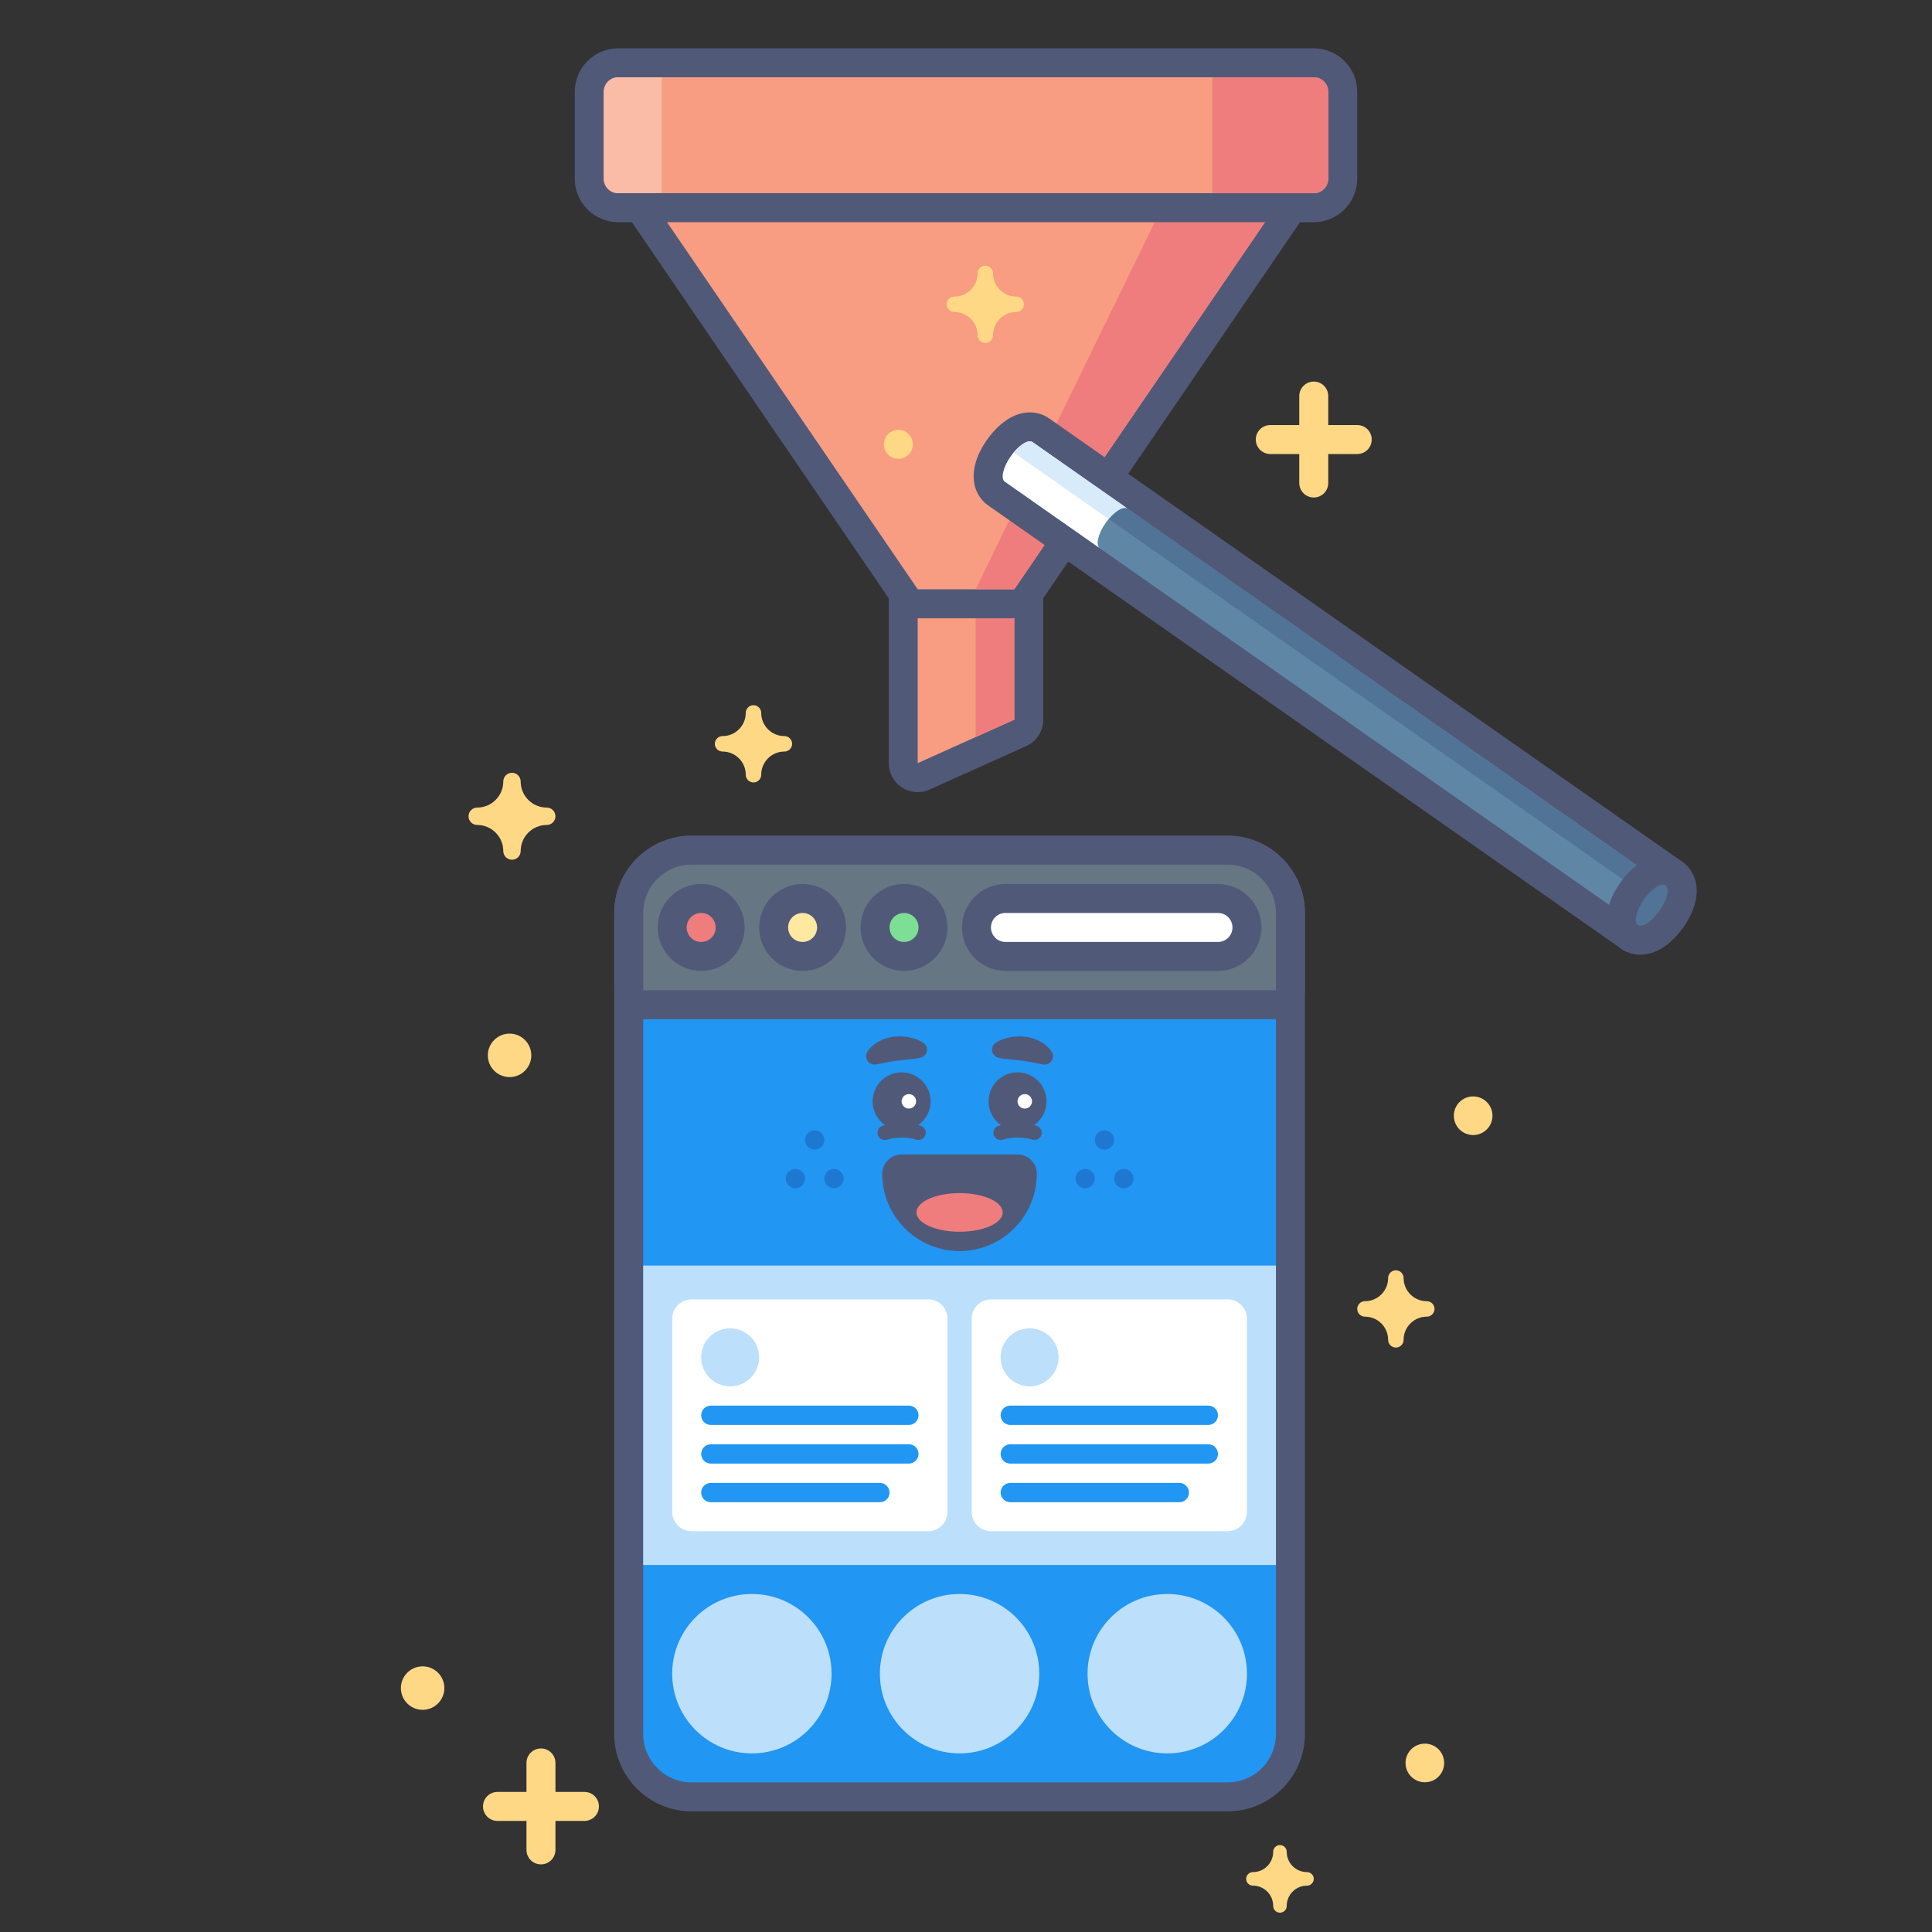 <?xml version="1.0" encoding="utf-8"?>
<!-- Generator: Adobe Illustrator 25.4.1, SVG Export Plug-In . SVG Version: 6.00 Build 0)  -->
<svg version="1.1" id="CRO_x5F_Hub-Funnel_x5F_Optimization"
	 xmlns="http://www.w3.org/2000/svg" xmlns:xlink="http://www.w3.org/1999/xlink" x="0px" y="0px" viewBox="0 0 400 400"
	 style="enable-background:new 0 0 400 400;" xml:space="preserve">
<rect x="0" y="0" width="400" height="400" fill="#333333" stroke="none"/>
<style type="text/css">
	.st0{fill:#F89D81;}
	.st1{fill:#515979;}
	.st2{fill:#EF7D7D;}
	.st3{fill:#FABBA7;}
	.st4{fill:#2196F3;}
	.st5{fill:#BCDFFB;}
	.st6{fill:#667683;}
	.st7{fill:#FFFFFF;}
	.st8{fill:#FFE8A0;}
	.st9{fill:#7DDF96;}
	.st10{fill:#1E78D2;}
	.st11{fill:#5F87A5;}
	.st12{fill:#507396;}
	.st13{fill:#D8EBFB;}
	.st14{fill:#FFD886;}
	.st15{fill:none;}
</style>
<path class="st0" d="M190,161c-0.57,0-1.14-0.16-1.63-0.48c-0.85-0.55-1.37-1.5-1.37-2.52v-36c0-1.66,1.34-3,3-3h20
	c1.66,0,3,1.34,3,3v27c0,1.18-0.69,2.25-1.77,2.74l-20,9C190.84,160.91,190.42,161,190,161z"/>
<path class="st1" d="M210,122v27l-20,9v-36H210 M210,116h-20c-3.31,0-6,2.69-6,6v36c0,2.04,1.03,3.93,2.74,5.04
	c0.99,0.64,2.12,0.96,3.26,0.96c0.84,0,1.68-0.17,2.46-0.53l20-9c2.15-0.97,3.54-3.11,3.54-5.47v-27C216,118.69,213.31,116,210,116
	L210,116z"/>
<polygon class="st2" points="202,122 202,152.6 210,149 210,122 "/>
<path class="st0" d="M190,125c-0.99,0-1.92-0.49-2.48-1.31l-56-82c-0.63-0.92-0.69-2.11-0.18-3.09c0.52-0.98,1.54-1.6,2.65-1.6h132
	c1.11,0,2.13,0.62,2.65,1.6c0.52,0.98,0.45,2.17-0.18,3.09l-56,82c-0.56,0.82-1.49,1.31-2.48,1.31H190z"/>
<path class="st1" d="M266,40l-56,82h-20l-56-82H266 M266,34H134c-2.22,0-4.27,1.23-5.31,3.2c-1.04,1.97-0.9,4.35,0.35,6.19l56,82
	c1.12,1.64,2.97,2.62,4.95,2.62h20c1.98,0,3.84-0.98,4.95-2.62l56-82c1.25-1.84,1.39-4.22,0.35-6.19C270.27,35.23,268.22,34,266,34
	L266,34z M266,46L266,46L266,46L266,46z"/>
<polygon class="st2" points="242,40 202,122 210,122 266,40 "/>
<path class="st0" d="M128,43c-3.31,0-6-2.69-6-6V19c0-3.31,2.69-6,6-6h144c3.31,0,6,2.69,6,6v18c0,3.31-2.69,6-6,6H128z"/>
<path class="st1" d="M272,16c1.66,0,3,1.34,3,3v18c0,1.66-1.34,3-3,3H128c-1.66,0-3-1.34-3-3V19c0-1.66,1.34-3,3-3H272 M272,10H128
	c-4.96,0-9,4.04-9,9v18c0,4.96,4.04,9,9,9h144c4.96,0,9-4.04,9-9V19C281,14.04,276.96,10,272,10L272,10z"/>
<path class="st3" d="M137,40h-9c-1.66,0-3-1.34-3-3V19c0-1.66,1.34-3,3-3h9V40z"/>
<path class="st2" d="M272,16h-21v24h21c1.66,0,3-1.34,3-3V19C275,17.34,273.66,16,272,16z"/>
<path class="st4" d="M143.17,372.02c-7.17,0-13-5.83-13-13v-170c0-7.17,5.83-13,13-13h111c7.17,0,13,5.83,13,13v170
	c0,7.17-5.83,13-13,13H143.17z"/>
<path class="st1" d="M254.17,179.02c5.52,0,10,4.48,10,10v170c0,5.52-4.48,10-10,10h-111c-5.52,0-10-4.48-10-10v-170
	c0-5.52,4.48-10,10-10H254.17 M254.17,173.02h-111c-8.82,0-16,7.18-16,16v170c0,8.82,7.18,16,16,16h111c8.82,0,16-7.18,16-16v-170
	C270.17,180.19,262.99,173.02,254.17,173.02L254.17,173.02z"/>
<rect x="133.17" y="262.02" class="st5" width="131" height="62"/>
<path class="st6" d="M133.17,208.02c-1.66,0-3-1.34-3-3v-16c0-7.17,5.83-13,13-13h111c7.17,0,13,5.83,13,13v16c0,1.66-1.34,3-3,3
	H133.17z"/>
<path class="st1" d="M254.17,179.02c5.52,0,10,4.48,10,10v16h-131v-16c0-5.52,4.48-10,10-10H254.17 M254.17,173.02h-111
	c-8.82,0-16,7.18-16,16v16c0,3.31,2.69,6,6,6h131c3.31,0,6-2.69,6-6v-16C270.17,180.19,262.99,173.02,254.17,173.02L254.17,173.02z"
	/>
<path class="st7" d="M208.17,198.02c-3.31,0-6-2.69-6-6s2.69-6,6-6h44c3.31,0,6,2.69,6,6s-2.69,6-6,6H208.17z"/>
<path class="st1" d="M252.17,189.02c1.66,0,3,1.34,3,3s-1.34,3-3,3h-44c-1.66,0-3-1.34-3-3s1.34-3,3-3H252.17 M252.17,183.02h-44
	c-4.96,0-9,4.04-9,9s4.04,9,9,9h44c4.96,0,9-4.04,9-9S257.13,183.02,252.17,183.02L252.17,183.02z"/>
<circle class="st2" cx="145.17" cy="192.02" r="6"/>
<path class="st1" d="M145.17,189.02c1.66,0,3,1.34,3,3s-1.34,3-3,3c-1.66,0-3-1.34-3-3S143.51,189.02,145.17,189.02 M145.17,183.02
	c-4.96,0-9,4.04-9,9s4.04,9,9,9s9-4.04,9-9S150.13,183.02,145.17,183.02L145.17,183.02z"/>
<circle class="st8" cx="166.17" cy="192.02" r="6"/>
<path class="st1" d="M166.17,189.02c1.66,0,3,1.34,3,3s-1.34,3-3,3c-1.66,0-3-1.34-3-3S164.51,189.02,166.17,189.02 M166.17,183.02
	c-4.96,0-9,4.04-9,9s4.04,9,9,9s9-4.04,9-9S171.13,183.02,166.17,183.02L166.17,183.02z"/>
<circle class="st9" cx="187.17" cy="192.02" r="6"/>
<path class="st1" d="M187.17,189.02c1.66,0,3,1.34,3,3s-1.34,3-3,3c-1.66,0-3-1.34-3-3S185.51,189.02,187.17,189.02 M187.17,183.02
	c-4.96,0-9,4.04-9,9s4.04,9,9,9s9-4.04,9-9S192.13,183.02,187.17,183.02L187.17,183.02z"/>
<circle class="st10" cx="228.67" cy="236.02" r="2"/>
<circle class="st10" cx="224.67" cy="244.02" r="2"/>
<circle class="st10" cx="232.67" cy="244.02" r="2"/>
<circle class="st10" cx="168.67" cy="236.02" r="2"/>
<circle class="st10" cx="164.67" cy="244.02" r="2"/>
<circle class="st10" cx="172.67" cy="244.02" r="2"/>
<path class="st1" d="M190.17,236.02c-0.16,0-0.33-0.03-0.49-0.08c-1.6-0.55-4.42-0.55-6.02,0c-0.78,0.27-1.64-0.15-1.91-0.93
	c-0.27-0.78,0.15-1.64,0.93-1.91c2.24-0.77,5.74-0.77,7.98,0c0.78,0.27,1.2,1.12,0.93,1.91
	C191.37,235.63,190.79,236.02,190.17,236.02z"/>
<circle class="st1" cx="210.67" cy="228.02" r="6"/>
<circle class="st7" cx="212.17" cy="228.02" r="1.5"/>
<path class="st1" d="M206.2,215.87c0.98-0.6,1.87-0.9,2.89-1.1c0.99-0.2,2.03-0.24,3.08-0.13c1.04,0.1,2.1,0.42,3.07,0.92
	c0.98,0.49,1.85,1.25,2.47,2.16c0.53,0.79,0.33,1.86-0.46,2.39c-0.37,0.25-0.81,0.34-1.23,0.28l-0.39-0.06
	c-0.79-0.12-1.41-0.3-2.07-0.41c-0.66-0.1-1.3-0.24-2-0.32l-2.15-0.24c-0.73-0.08-1.57-0.13-2.28-0.28l-0.41-0.09
	c-0.92-0.2-1.5-1.11-1.3-2.03C205.53,216.48,205.82,216.1,206.2,215.87z"/>
<path class="st1" d="M214.17,236.02c-0.16,0-0.33-0.03-0.49-0.08c-1.61-0.55-4.42-0.55-6.02,0c-0.78,0.27-1.64-0.15-1.91-0.93
	c-0.27-0.78,0.15-1.64,0.93-1.91c2.24-0.77,5.74-0.77,7.98,0c0.78,0.27,1.2,1.12,0.93,1.91
	C215.37,235.63,214.79,236.02,214.17,236.02z"/>
<circle class="st1" cx="186.67" cy="228.02" r="6"/>
<circle class="st7" cx="188.17" cy="228.02" r="1.5"/>
<path class="st1" d="M190.2,219.07c-0.71,0.16-1.55,0.21-2.28,0.28l-2.15,0.24c-0.69,0.08-1.33,0.22-2,0.32
	c-0.67,0.11-1.28,0.29-2.07,0.41l-0.39,0.06c-0.94,0.15-1.82-0.5-1.97-1.44c-0.07-0.45,0.04-0.88,0.27-1.23
	c0.62-0.91,1.49-1.67,2.47-2.16c0.97-0.5,2.03-0.82,3.07-0.92c1.04-0.11,2.08-0.08,3.08,0.13c1.01,0.2,1.91,0.5,2.89,1.1
	c0.8,0.49,1.05,1.54,0.56,2.34c-0.25,0.41-0.65,0.67-1.08,0.77L190.2,219.07z"/>
<circle class="st5" cx="155.67" cy="346.52" r="16.5"/>
<circle class="st5" cx="198.67" cy="346.52" r="16.5"/>
<circle class="st5" cx="241.67" cy="346.52" r="16.5"/>
<path class="st7" d="M254.17,317.02h-49c-2.21,0-4-1.79-4-4v-40c0-2.21,1.79-4,4-4h49c2.21,0,4,1.79,4,4v40
	C258.17,315.23,256.37,317.02,254.17,317.02z"/>
<path class="st4" d="M250.17,303.02h-41c-1.1,0-2-0.9-2-2l0,0c0-1.1,0.9-2,2-2h41c1.1,0,2,0.9,2,2l0,0
	C252.17,302.12,251.27,303.02,250.17,303.02z"/>
<path class="st4" d="M244.17,311.02h-35c-1.1,0-2-0.9-2-2l0,0c0-1.1,0.9-2,2-2h35c1.1,0,2,0.9,2,2l0,0
	C246.17,310.12,245.27,311.02,244.17,311.02z"/>
<path class="st4" d="M250.17,295.02h-41c-1.1,0-2-0.9-2-2l0,0c0-1.1,0.9-2,2-2h41c1.1,0,2,0.9,2,2l0,0
	C252.17,294.12,251.27,295.02,250.17,295.02z"/>
<circle class="st5" cx="213.17" cy="281.02" r="6"/>
<path class="st7" d="M192.17,317.02h-49c-2.21,0-4-1.79-4-4v-40c0-2.21,1.79-4,4-4h49c2.21,0,4,1.79,4,4v40
	C196.17,315.23,194.37,317.02,192.17,317.02z"/>
<path class="st4" d="M188.17,303.02h-41c-1.1,0-2-0.9-2-2l0,0c0-1.1,0.9-2,2-2h41c1.1,0,2,0.9,2,2l0,0
	C190.17,302.12,189.27,303.02,188.17,303.02z"/>
<path class="st4" d="M182.17,311.02h-35c-1.1,0-2-0.9-2-2l0,0c0-1.1,0.9-2,2-2h35c1.1,0,2,0.9,2,2l0,0
	C184.17,310.12,183.27,311.02,182.17,311.02z"/>
<path class="st4" d="M188.17,295.02h-41c-1.1,0-2-0.9-2-2l0,0c0-1.1,0.9-2,2-2h41c1.1,0,2,0.9,2,2l0,0
	C190.17,294.12,189.27,295.02,188.17,295.02z"/>
<circle class="st5" cx="151.17" cy="281.02" r="6"/>
<path class="st1" d="M210.67,239.02h-24.01c-2.21,0-4,1.79-4,4c0,8.82,7.18,16,16,16c8.77,0,15.91-7.09,16-15.84
	c0-0.05,0-0.11,0-0.16C214.67,240.81,212.88,239.02,210.67,239.02z"/>
<ellipse class="st2" cx="198.67" cy="251.02" rx="8.93" ry="4"/>
<path class="st11" d="M339.1,194.5c-0.59,0-1.19-0.18-1.72-0.54l-131.06-91.77c-2.45-1.72-2.25-5.5,0.49-9.42
	c0.72-1.03,3.31-4.39,6.42-4.39c0.83,0,1.61,0.24,2.27,0.7l131.06,91.77c0.65,0.46,1.1,1.15,1.23,1.94c0.14,0.78-0.04,1.59-0.5,2.24
	l-5.74,8.19C340.97,194.05,340.04,194.5,339.1,194.5z"/>
<path class="st1" d="M213.22,91.38c0.21,0,0.4,0.05,0.55,0.16l131.06,91.77l-5.74,8.19L208.03,99.73c-0.9-0.63-0.35-2.98,1.23-5.24
	C210.58,92.61,212.19,91.38,213.22,91.38 M213.22,85.38c-4.43,0-7.68,3.96-8.87,5.67c-4.36,6.22-3.02,11.32,0.24,13.6l131.06,91.77
	c1.02,0.71,2.22,1.09,3.44,1.09c0.35,0,0.7-0.03,1.04-0.09c1.57-0.28,2.96-1.16,3.87-2.47l5.74-8.19c1.9-2.71,1.24-6.46-1.47-8.36
	L217.21,86.62C216.05,85.81,214.67,85.38,213.22,85.38L213.22,85.38z"/>
<rect x="276.16" y="59.06" transform="matrix(0.574 -0.819 0.819 0.574 4.7 287.151)" class="st12" width="4" height="160"/>
<path class="st12" d="M339.65,194.66c-0.83,0-1.61-0.24-2.27-0.7c-0.7-0.49-2.26-1.98-1.52-5.15c0.32-1.35,1.03-2.87,2.01-4.27
	c0.72-1.03,3.31-4.39,6.41-4.39c0.83,0,1.61,0.24,2.27,0.7c0.7,0.49,2.26,1.98,1.52,5.15c-0.32,1.35-1.03,2.87-2.01,4.27
	C345.34,191.3,342.75,194.66,339.65,194.66z"/>
<path class="st1" d="M344.29,183.15c0.21,0,0.4,0.05,0.55,0.16c0.9,0.63,0.35,2.98-1.23,5.24c-1.32,1.88-2.93,3.11-3.96,3.11
	c-0.21,0-0.4-0.05-0.55-0.16c-0.9-0.63-0.35-2.98,1.23-5.24C341.64,184.38,343.26,183.15,344.29,183.15 M344.29,177.15
	C344.29,177.15,344.29,177.15,344.29,177.15c-4.43,0-7.68,3.96-8.87,5.67c-4.36,6.22-3.02,11.32,0.24,13.6
	c1.16,0.81,2.54,1.24,3.99,1.24c4.43,0,7.68-3.96,8.87-5.67c4.36-6.22,3.02-11.32-0.24-13.6
	C347.11,177.58,345.73,177.15,344.29,177.15L344.29,177.15z"/>
<path class="st7" d="M209.26,94.48c-1.58,2.26-2.13,4.61-1.23,5.24l19.66,13.77c-0.9-0.63-0.35-2.98,1.23-5.24
	c1.58-2.26,3.6-3.58,4.51-2.95l-19.66-13.77C212.87,90.9,210.85,92.22,209.26,94.48z"/>
<path class="st13" d="M209.87,93.69l19.66,13.77c1.46-1.76,3.11-2.71,3.9-2.15l-19.66-13.77C212.98,90.98,211.33,91.93,209.87,93.69
	z"/>
<circle class="st14" cx="186" cy="92" r="3"/>
<circle class="st14" cx="105.5" cy="218.5" r="4.5"/>
<path class="st14" d="M281,88h-6v-6c0-1.66-1.34-3-3-3s-3,1.34-3,3v6h-6c-1.66,0-3,1.34-3,3s1.34,3,3,3h6v6c0,1.66,1.34,3,3,3
	s3-1.34,3-3v-6h6c1.66,0,3-1.34,3-3S282.66,88,281,88z"/>
<path class="st14" d="M121,371h-6v-6c0-1.66-1.34-3-3-3s-3,1.34-3,3v6h-6c-1.66,0-3,1.34-3,3s1.34,3,3,3h6v6c0,1.66,1.34,3,3,3
	s3-1.34,3-3v-6h6c1.66,0,3-1.34,3-3S122.66,371,121,371z"/>
<circle class="st14" cx="87.5" cy="349.5" r="4.5"/>
<circle class="st14" cx="305" cy="231" r="4"/>
<circle class="st14" cx="295" cy="365" r="4"/>
<path class="st14" d="M295.4,269.4c-2.65,0-4.8-2.15-4.8-4.8c0-0.88-0.72-1.6-1.6-1.6c-0.88,0-1.6,0.72-1.6,1.6
	c0,2.65-2.15,4.8-4.8,4.8c-0.88,0-1.6,0.72-1.6,1.6s0.72,1.6,1.6,1.6c2.65,0,4.8,2.15,4.8,4.8c0,0.88,0.72,1.6,1.6,1.6
	c0.88,0,1.6-0.72,1.6-1.6c0-2.65,2.15-4.8,4.8-4.8c0.88,0,1.6-0.72,1.6-1.6S296.28,269.4,295.4,269.4z"/>
<path class="st14" d="M270.6,387.6c-2.32,0-4.2-1.88-4.2-4.2c0-0.77-0.63-1.4-1.4-1.4s-1.4,0.63-1.4,1.4c0,2.32-1.88,4.2-4.2,4.2
	c-0.77,0-1.4,0.63-1.4,1.4s0.63,1.4,1.4,1.4c2.32,0,4.2,1.88,4.2,4.2c0,0.77,0.63,1.4,1.4,1.4s1.4-0.63,1.4-1.4
	c0-2.32,1.88-4.2,4.2-4.2c0.77,0,1.4-0.63,1.4-1.4S271.37,387.6,270.6,387.6z"/>
<path class="st14" d="M113.2,167.2c-2.98,0-5.4-2.42-5.4-5.4c0-0.99-0.81-1.8-1.8-1.8c-0.99,0-1.8,0.81-1.8,1.8
	c0,2.98-2.42,5.4-5.4,5.4c-0.99,0-1.8,0.81-1.8,1.8s0.81,1.8,1.8,1.8c2.98,0,5.4,2.42,5.4,5.4c0,0.99,0.81,1.8,1.8,1.8
	c0.99,0,1.8-0.81,1.8-1.8c0-2.98,2.42-5.4,5.4-5.4c0.99,0,1.8-0.81,1.8-1.8S114.19,167.2,113.2,167.2z"/>
<rect class="st15" width="400" height="400"/>
<path class="st14" d="M149.6,152.4c2.65,0,4.8-2.15,4.8-4.8c0-0.88,0.72-1.6,1.6-1.6c0.88,0,1.6,0.72,1.6,1.6
	c0,2.65,2.15,4.8,4.8,4.8c0.88,0,1.6,0.72,1.6,1.6s-0.72,1.6-1.6,1.6c-2.65,0-4.8,2.15-4.8,4.8c0,0.88-0.72,1.6-1.6,1.6
	c-0.88,0-1.6-0.72-1.6-1.6c0-2.65-2.15-4.8-4.8-4.8c-0.88,0-1.6-0.72-1.6-1.6S148.72,152.4,149.6,152.4z"/>
<path class="st14" d="M197.6,61.4c2.65,0,4.8-2.15,4.8-4.8c0-0.88,0.72-1.6,1.6-1.6c0.88,0,1.6,0.72,1.6,1.6
	c0,2.65,2.15,4.8,4.8,4.8c0.88,0,1.6,0.72,1.6,1.6s-0.72,1.6-1.6,1.6c-2.65,0-4.8,2.15-4.8,4.8c0,0.88-0.72,1.6-1.6,1.6
	c-0.88,0-1.6-0.72-1.6-1.6c0-2.65-2.15-4.8-4.8-4.8c-0.88,0-1.6-0.72-1.6-1.6S196.72,61.4,197.6,61.4z"/>
</svg>

